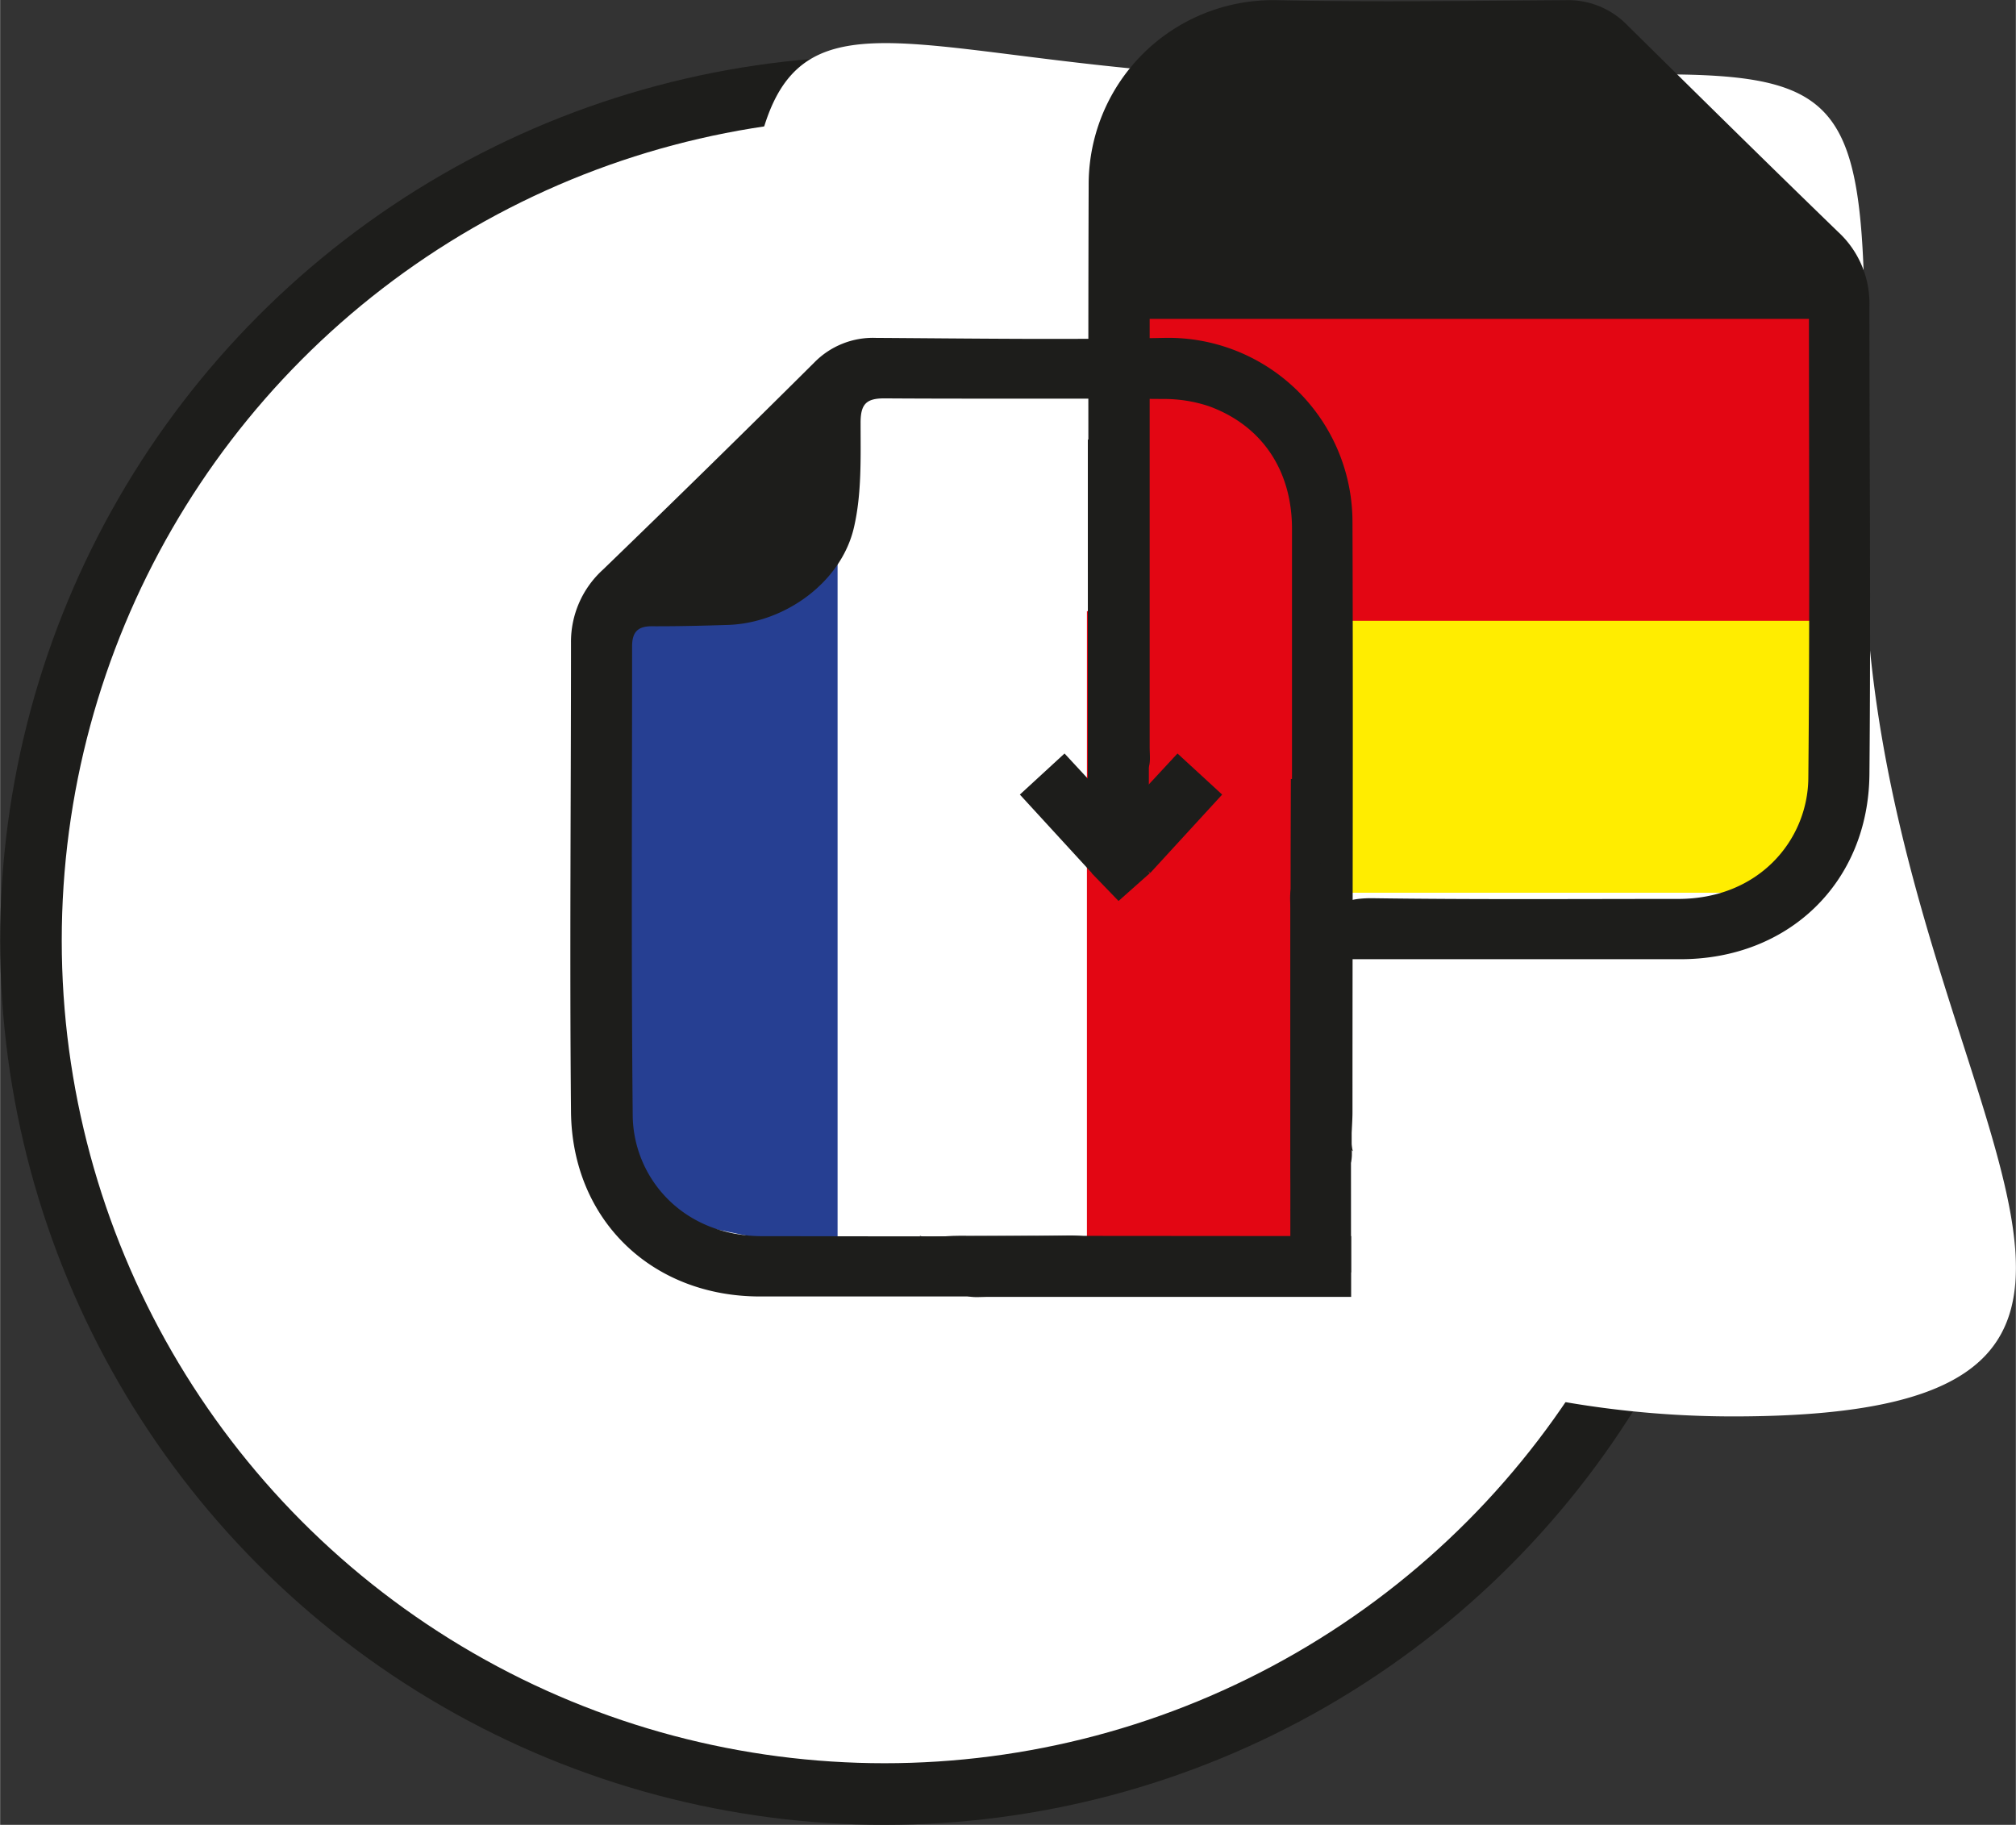 <svg xmlns="http://www.w3.org/2000/svg" width="69.25mm" height="62.68mm" viewBox="0 0 196.29 177.69"><rect x="0" y="0" width="196.29" height="177.69" fill="#333333" stroke="none"/><g id="ab05c602-8ecb-42f3-8750-65adafca19d1" data-name="Ebene 2"><g id="ea8d996a-041e-4774-97f6-a07000eb8851" data-name="Ebene 1"><circle cx="86.12" cy="91.57" r="83.12" style="fill:#fff;stroke:#1d1d1b;stroke-miterlimit:10;stroke-width:6px"/><path d="M72.21,41.37a96.55,96.55,0,0,0,96.55,96.55c53.32,0,12.78-32.15,12.78-85.48s3.67-44.68-49.65-44.68S72.21-11.95,72.21,41.37Z" style="fill:#fff"/><circle cx="86.5" cy="91.46" r="75.4" style="fill:#fff"/><polygon points="58.22 58.62 60.81 117.87 81.55 122.14 81.55 36.51 58.22 58.62" style="fill:#263f92"/><polygon points="180.31 31.32 106.5 31.32 114.77 5.99 156.25 3.2 180.31 31.32" style="fill:#1d1d1b"/><rect x="107.71" y="31.05" width="73.8" height="29.74" style="fill:#e30613"/><polygon points="174.69 86.93 116.94 86.93 107.69 60.45 181.49 60.45 174.69 86.93" style="fill:#ffed00"/><rect x="105.83" y="59.51" width="23.33" height="62.63" style="fill:#e30613"/><path d="M126.62,93.3c1,0,1.64.1,2.26.1h34.75c10.54,0,18.3-7.48,18.4-18,.14-15.22,0-30.44,0-45.66A9.46,9.46,0,0,0,179,22.6c-6.9-6.68-13.74-13.43-20.58-20.18a8,8,0,0,0-6-2.4c-9.36.06-18.72.2-28.07,0A17.94,17.94,0,0,0,106,18c-.07,19.17,0,38.34,0,57.51,0,1.5.28,3,0,3.79,1.91-1.43,3.88-2.79,5.67-4.35.42-.36.27-1.44.27-2.19q0-27,0-54.07c0-5.68,2.92-10,8.1-11.93A13.57,13.57,0,0,1,124.47,6c9-.06,18.07,0,27.11-.06,1.73,0,2.3.55,2.31,2.32,0,3.42-.12,6.93.64,10.22,1.22,5.37,6.73,9.33,12.26,9.52,2.48.09,5,.14,7.45.14,1.39,0,1.91.61,1.9,2,0,15.22.09,30.44-.06,45.66-.07,6-4.82,11.77-12.75,11.73-9.93,0-19.86.07-29.79-.07-2.4,0-4,.58-5,2.82A25.15,25.15,0,0,1,126.62,93.3Z" style="fill:#1d1d1b"/><path d="M111,126.14c-1,0-1.64.1-2.26.1q-17.37,0-34.75,0c-10.54,0-18.3-7.47-18.4-18-.14-15.22,0-30.44,0-45.66a9.48,9.48,0,0,1,3.11-7.11q10.35-10,20.58-20.17a8,8,0,0,1,6-2.4c9.36.06,18.72.19,28.07,0A17.94,17.94,0,0,1,131.69,50.8c.07,19.16,0,38.33,0,57.5,0,1.5-.28,3,.05,3.79-1.91-1.43-3.88-2.78-5.67-4.34-.42-.36-.27-1.45-.27-2.2q0-27,0-54.06c0-5.68-2.92-10.06-8.1-11.94a13.83,13.83,0,0,0-4.49-.7c-9-.07-18.07,0-27.11-.06-1.73,0-2.3.54-2.31,2.32,0,3.41.12,6.93-.64,10.22-1.22,5.36-6.73,9.33-12.26,9.52-2.48.08-5,.14-7.45.13-1.39,0-1.91.61-1.9,2,0,15.22-.09,30.44.06,45.66.07,6,4.82,11.77,12.75,11.73,9.93,0,19.86.07,29.79-.07,2.4,0,4,.58,5,2.81A24.4,24.4,0,0,0,111,126.14Z" style="fill:#1d1d1b"/><path d="M125.66,114.08c0,1.5.28,3,0,3.79,1.91-1.43,3.88-2.78,5.67-4.35.42-.36.28-1.44.28-2.19V75.85h-5.92C125.65,80.26,125.65,109.67,125.66,114.08Z" style="fill:#1d1d1b"/><path d="M111.86,81c0,1.5,0,3.79,0,3.79-3.62.06-3,.62-5.67-.35-.52-.18-.27-5.44-.27-6.19V42.8h5.91C111.87,47.21,111.87,76.62,111.86,81Z" style="fill:#1d1d1b"/><path d="M112,85l7-7.63-4.35-4c-.71.78-3.72,4-7,7.54C109.14,82.27,110.44,83.77,112,85Z" style="fill:#1d1d1b"/><path d="M106.3,85l-7-7.63,4.35-4c.71.78,3.71,4,7,7.54C109.11,82.27,107.81,83.77,106.3,85Z" style="fill:#1d1d1b"/><polygon points="106.3 85.03 108.91 87.73 111.95 85.03 109.57 81.88 106.5 82.3 106.3 85.03" style="fill:#1d1d1b"/><path d="M93.34,120.33c-1.51,0-3,.28-3.79,0,1.43,1.91,2.78,3.88,4.34,5.67.36.42,1.44.28,2.19.28h35.48v-5.92Z" style="fill:#1d1d1b"/><path d="M131.53,85.67c0-1.5-.28-3,.05-3.79-1.91,1.43-3.88,2.79-5.67,4.35-.41.36-.27,1.44-.27,2.19V123.9h5.91C131.54,119.49,131.54,90.08,131.53,85.67Z" style="fill:#1d1d1b"/></g></g></svg>